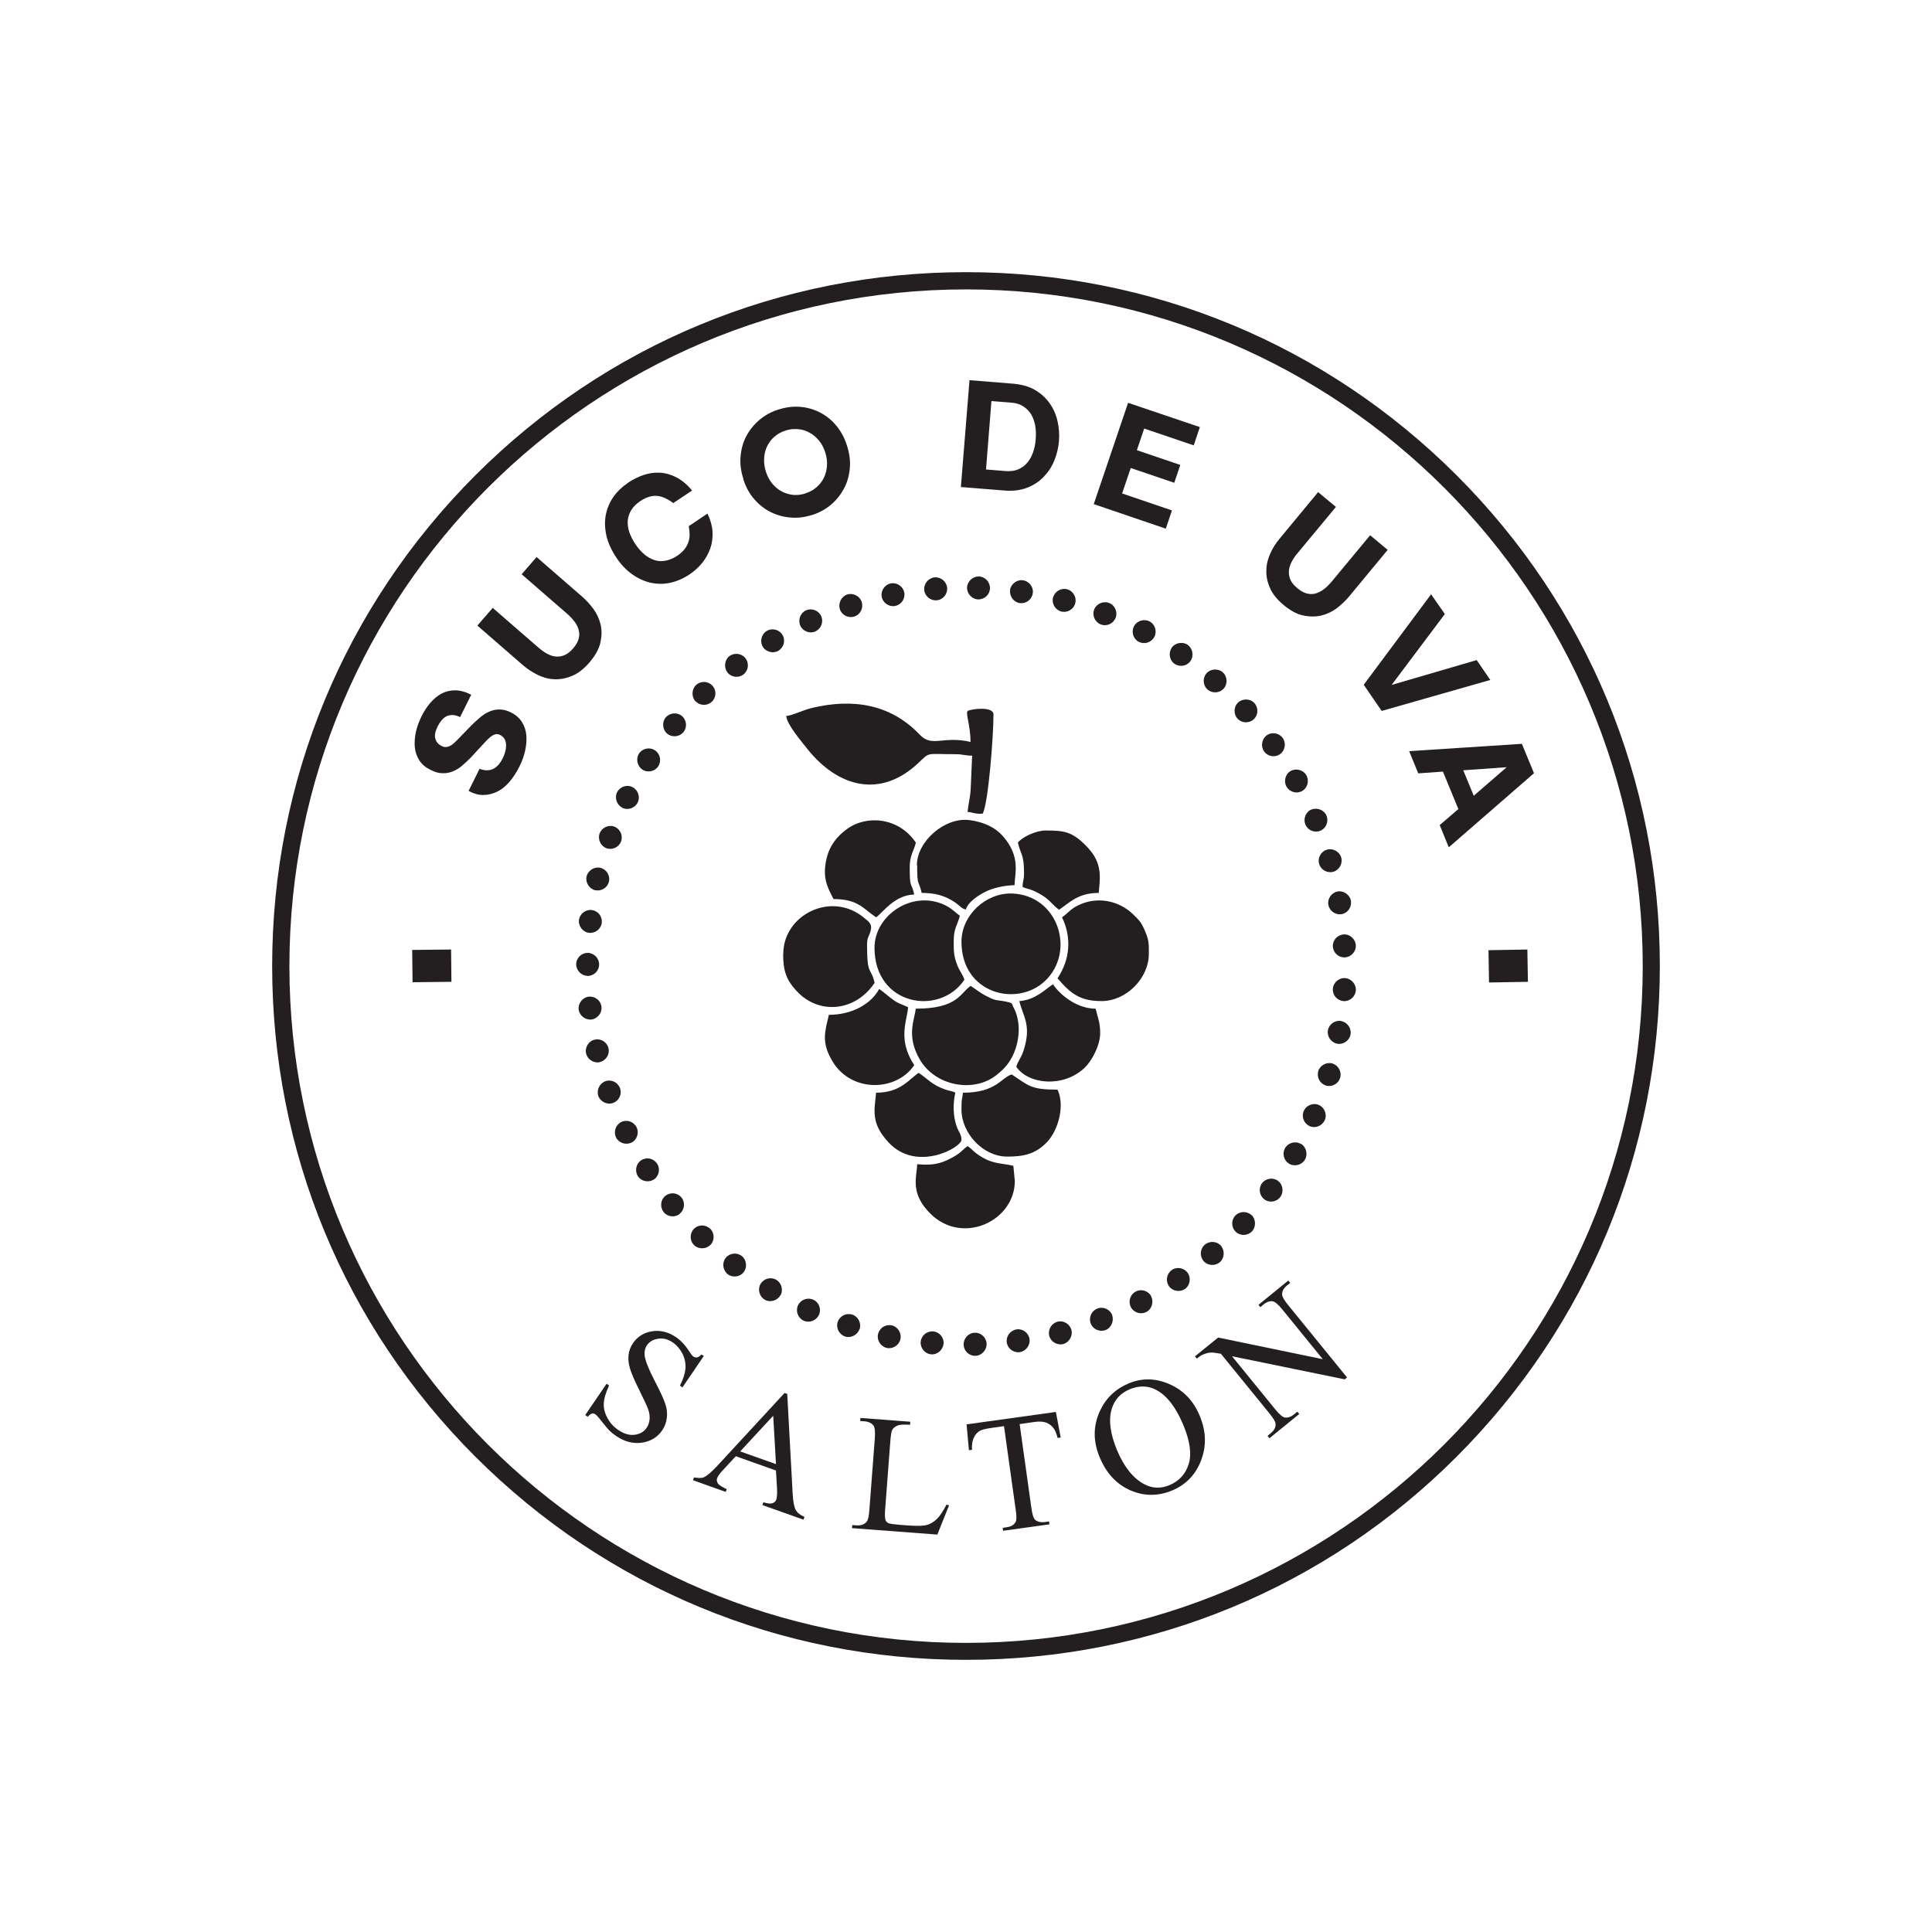 <?xml version="1.0" encoding="UTF-8"?>
<svg id="Camada_1" data-name="Camada 1" xmlns="http://www.w3.org/2000/svg" xmlns:xlink="http://www.w3.org/1999/xlink" viewBox="0 0 132.18 132.18">
  <defs>
    <style>
      .cls-1 {
        fill: none;
      }

      .cls-2 {
        fill: #231f20;
      }

      .cls-3 {
        clip-path: url(#clippath);
      }
    </style>
    <clipPath id="clippath">
      <rect class="cls-1" x="-30.29" y="-24.69" width="192.76" height="181.56"/>
    </clipPath>
  </defs>
  <g class="cls-3">
    <path class="cls-2" d="M66.09,113.56c-12.68,0-24.6-4.94-33.57-13.9-8.97-8.97-13.9-20.89-13.9-33.57s4.94-24.6,13.9-33.57c8.97-8.97,20.89-13.9,33.57-13.9s24.6,4.94,33.57,13.9c8.97,8.97,13.9,20.89,13.9,33.57s-4.94,24.6-13.9,33.57-20.89,13.9-33.57,13.9ZM66.09,19.8c-25.53,0-46.29,20.77-46.29,46.3s20.77,46.3,46.29,46.3,46.3-20.77,46.3-46.3-20.77-46.3-46.3-46.3Z"/>
    <path class="cls-2" d="M48.16,92.76l-1.47,2.16-.17-.12c.23-.45.35-.85.38-1.19.02-.34-.05-.68-.21-1-.17-.32-.39-.58-.67-.77-.32-.22-.65-.3-.99-.25-.34.05-.6.2-.77.45-.13.19-.18.41-.16.66.03.36.28.98.73,1.85.37.71.6,1.22.7,1.54.1.31.13.62.09.93-.04.31-.14.58-.31.83-.32.47-.78.76-1.38.85-.6.09-1.19-.06-1.77-.45-.18-.12-.34-.25-.48-.39-.08-.08-.24-.27-.48-.57-.23-.3-.39-.48-.47-.53-.08-.05-.15-.07-.23-.05-.08.02-.17.09-.29.22l-.17-.12,1.46-2.14.17.12c-.23.5-.35.91-.36,1.23-.02.31.06.64.24.98.18.34.43.62.76.84.38.26.76.37,1.12.32.36-.05.64-.21.82-.49.1-.15.17-.34.19-.55.02-.21,0-.45-.1-.71-.06-.17-.25-.59-.58-1.26-.33-.66-.55-1.16-.65-1.49-.1-.33-.14-.64-.11-.94.03-.29.13-.57.31-.83.31-.45.74-.72,1.31-.81.56-.09,1.11.05,1.64.41.33.23.63.55.89.96.12.19.21.31.29.36.08.05.16.07.24.06.08-.01.19-.08.32-.2l.17.12Z"/>
    <path class="cls-2" d="M53.1,100.61l-2.76-.98-.88.95c-.22.23-.35.42-.4.56-.04.11-.02.22.05.34.07.12.28.25.61.4l-.07.19-2.24-.8.07-.19c.32.05.53.05.65,0,.24-.1.56-.38.96-.81l4.59-4.97.18.07.37,6.81c.03.55.1.92.21,1.12.11.2.31.36.6.48l-.07.19-2.81-1,.07-.19c.29.09.5.11.63.06.13-.05.21-.13.25-.24.05-.15.07-.42.05-.8l-.07-1.18ZM53.09,100.17l-.19-3.31-2.26,2.44,2.45.87Z"/>
    <path class="cls-2" d="M64.75,102.94l.18.05-.8,2-5.84-.44.02-.21.28.02c.32.02.55-.06.71-.26.09-.11.15-.38.18-.81l.37-4.86c.04-.47,0-.77-.09-.9-.13-.17-.34-.27-.63-.29l-.28-.02.02-.21,3.41.26-.02.21c-.4-.03-.68-.02-.85.05-.17.07-.28.16-.35.27-.07.11-.12.4-.15.84l-.36,4.74c-.02.31,0,.52.04.64.04.08.1.14.19.19.09.04.38.08.86.12l.55.04c.58.04.99.03,1.23-.04.24-.07.46-.2.67-.4.21-.2.43-.53.66-.98"/>
    <path class="cls-2" d="M72.24,96.61l.33,1.74-.21.03c-.08-.3-.17-.52-.26-.64-.14-.2-.32-.33-.52-.41-.2-.07-.46-.09-.77-.05l-1.05.15.8,5.72c.06.46.15.74.27.84.16.13.39.18.68.14l.26-.04.03.2-3.17.44-.03-.2.26-.04c.32-.04.53-.17.63-.38.06-.13.07-.4,0-.82l-.8-5.72-.9.13c-.35.05-.59.11-.73.18-.18.1-.33.25-.43.47-.11.22-.15.5-.13.84l-.21.03-.16-1.77,6.11-.85Z"/>
    <path class="cls-2" d="M77.21,94.65c.9-.38,1.83-.37,2.78.04.95.41,1.65,1.12,2.08,2.15.45,1.06.48,2.08.11,3.06s-1.03,1.67-1.98,2.07c-.96.4-1.91.4-2.85,0-.94-.41-1.64-1.15-2.1-2.23-.47-1.11-.47-2.17-.01-3.18.4-.88,1.05-1.52,1.96-1.9M77.27,95.06c-.62.26-1.02.71-1.21,1.33-.23.77-.1,1.71.36,2.82.48,1.14,1.09,1.91,1.84,2.32.57.31,1.16.33,1.77.07.65-.28,1.09-.76,1.3-1.45.21-.69.08-1.58-.38-2.68-.5-1.19-1.11-1.98-1.83-2.37-.57-.31-1.19-.32-1.86-.04"/>
    <path class="cls-2" d="M81.75,92.8l1.59-1.29,7.16,1.48-2.75-3.38c-.29-.36-.52-.55-.67-.58-.21-.03-.42.04-.65.23l-.2.17-.13-.16,2.04-1.66.13.16-.21.17c-.25.2-.36.42-.34.65.01.14.15.38.42.71l4.02,4.94-.16.13-7.71-1.58,2.94,3.61c.29.36.51.55.67.58.21.03.43-.04.65-.23l.21-.17.13.16-2.04,1.66-.13-.16.2-.17c.25-.2.37-.42.35-.66-.01-.14-.15-.38-.42-.71l-3.32-4.08c-.33-.06-.57-.09-.71-.08-.14,0-.32.05-.53.14-.1.04-.24.13-.41.27l-.13-.16Z"/>
    <path class="cls-2" d="M58.81,90.94c.14-.42-.1-.87-.5-1-.42-.13-.86.09-1,.51-.13.4.1.85.51.99.39.13.85-.11.98-.5M56.03,89.96c.18-.4,0-.87-.39-1.04-.4-.18-.87,0-1.05.4-.17.38,0,.86.4,1.04.38.17.86-.01,1.03-.39M53.39,88.64c.22-.38.08-.87-.28-1.08-.38-.22-.86-.09-1.08.29-.21.36-.08.85.29,1.07.36.21.86.07,1.06-.29M50.87,87.05c.27-.34.21-.85-.11-1.11-.34-.27-.84-.22-1.11.12-.26.32-.21.83.13,1.11.32.26.84.2,1.09-.12M48.61,85.17c.3-.32.28-.83-.03-1.11-.32-.3-.82-.29-1.12.03-.28.3-.28.81.04,1.11.3.28.82.27,1.1-.03M46.49,83.05c.35-.27.4-.78.15-1.1-.27-.35-.76-.41-1.11-.14-.33.25-.4.76-.13,1.11.25.33.76.4,1.09.14M44.72,80.71c.37-.24.47-.74.24-1.09-.24-.37-.72-.48-1.09-.24-.35.23-.46.72-.23,1.09.22.35.73.46,1.08.23M43.2,78.18c.39-.2.54-.69.35-1.06-.2-.39-.67-.55-1.06-.35-.37.19-.53.67-.34,1.06.19.37.68.53,1.05.34M41.92,75.47c.42-.14.64-.59.51-.99-.14-.42-.58-.65-1-.51-.39.13-.63.58-.5,1,.13.39.59.63.98.5M41.04,72.66c.43-.1.69-.54.59-.94-.1-.43-.52-.69-.95-.59-.4.09-.68.52-.58.95.09.4.53.68.93.59M40.46,69.75c.43-.05.74-.46.69-.87-.05-.44-.45-.74-.88-.69-.41.05-.73.45-.68.88.05.41.46.73.87.68M40.18,66.77c.44.01.8-.34.81-.76.01-.44-.33-.8-.77-.82-.41-.01-.79.33-.8.77-.01.41.34.79.75.8M40.29,63.82c.44.05.83-.27.88-.68.05-.44-.25-.83-.69-.88-.41-.05-.82.26-.87.69-.05.41.27.82.68.87M40.72,60.9c.43.1.85-.18.94-.58.1-.43-.17-.85-.59-.95-.4-.09-.84.17-.94.6-.09.4.18.84.59.94M41.48,58.03c.41.15.87-.07,1.01-.46.15-.41-.06-.87-.47-1.02-.39-.14-.85.07-1,.48-.14.39.08.86.47,1M42.56,55.26c.39.2.87.03,1.06-.34.2-.39.04-.87-.35-1.07-.37-.19-.85-.04-1.05.35-.19.37-.03.86.34,1.05M43.96,52.66c.37.23.86.11,1.08-.24.23-.37.13-.86-.25-1.1-.35-.22-.85-.12-1.08.25-.22.35-.11.86.24,1.08M45.63,50.18c.33.29.84.24,1.11-.07.29-.33.25-.83-.08-1.12-.31-.27-.82-.24-1.11.09-.27.31-.23.83.08,1.1M47.59,47.98c.3.32.81.32,1.11.03.32-.3.33-.81.02-1.12-.29-.3-.79-.32-1.11-.01-.3.29-.31.81-.02,1.11M49.77,46.01c.27.34.78.39,1.1.13.34-.27.4-.77.12-1.12-.26-.32-.76-.39-1.1-.12-.32.26-.38.77-.12,1.1M52.17,44.22c.21.38.71.51,1.07.31.38-.22.52-.7.3-1.08-.2-.36-.69-.51-1.07-.29-.36.2-.5.7-.3,1.06M54.75,42.8c.18.4.66.57,1.03.4.4-.18.58-.65.4-1.05-.17-.38-.64-.57-1.04-.39-.38.17-.56.65-.39,1.03M57.46,41.68c.14.42.6.63.99.5.42-.14.64-.59.5-1.01-.13-.39-.58-.63-1-.49-.39.13-.62.6-.49.99M60.32,40.81c.07.43.49.72.9.65.43-.07.72-.48.65-.91-.07-.41-.48-.71-.91-.64-.41.07-.71.49-.64.9M63.23,40.34c.03.44.42.76.84.73.44-.03.76-.41.73-.85-.03-.41-.41-.75-.85-.72-.41.03-.75.42-.72.84M66.16,40.2c0,.44.35.8.77.81.44,0,.8-.34.8-.78,0-.42-.34-.79-.78-.79-.41,0-.78.35-.79.77M69.11,40.37c-.06.44.26.84.66.89.43.06.83-.24.89-.68.06-.41-.24-.82-.68-.88-.41-.06-.82.26-.88.67M72.05,40.85c-.12.42.13.86.53.98.42.12.86-.12.98-.54.12-.4-.12-.85-.54-.97-.4-.12-.85.13-.96.53M74.86,41.7c-.16.41.06.87.45,1.02.41.16.86-.05,1.02-.46.15-.39-.05-.86-.46-1.01-.39-.15-.86.06-1.01.45M77.58,42.85c-.2.39-.04.87.33,1.06.39.2.86.05,1.07-.34.19-.37.05-.86-.34-1.06-.37-.19-.86-.04-1.05.33M80.17,44.31c-.25.36-.16.86.18,1.1.36.25.85.17,1.1-.19.24-.34.16-.84-.19-1.1-.34-.24-.85-.15-1.09.18M82.55,46.06c-.29.33-.25.84.06,1.11.33.29.83.26,1.12-.07.27-.31.25-.82-.08-1.11-.31-.27-.83-.24-1.1.07M84.71,48.06c-.32.3-.32.81-.04,1.11.3.32.8.33,1.12.03.3-.29.32-.79.02-1.11-.28-.3-.8-.31-1.1-.03M86.68,50.3c-.36.25-.44.76-.2,1.1.25.36.74.45,1.1.19.34-.24.43-.74.18-1.1-.24-.34-.75-.43-1.08-.19M88.31,52.74c-.38.22-.5.72-.29,1.08.22.38.7.51,1.08.29.36-.21.49-.7.27-1.08-.21-.36-.71-.49-1.07-.28M89.75,55.37c-.41.16-.6.63-.45,1.02.16.41.62.61,1.02.45.39-.15.6-.61.44-1.02-.15-.39-.62-.59-1.01-.44M90.79,58.13c-.42.12-.66.57-.54.97.12.42.56.66.98.54.4-.12.65-.56.53-.98-.12-.4-.57-.65-.97-.53M91.52,60.99c-.43.08-.71.5-.64.91.08.43.49.72.92.64.41-.07.7-.49.62-.92-.07-.41-.5-.7-.91-.63M91.93,63.93c-.44.03-.77.41-.74.83.03.44.4.77.84.74.41-.03.76-.4.73-.84-.03-.41-.41-.76-.82-.73M92.05,66.92c-.44-.04-.82.29-.86.71-.04.44.28.82.72.86.41.04.81-.28.85-.72.04-.41-.29-.81-.71-.85M91.76,69.85c-.43-.07-.84.23-.91.64-.07.43.22.84.65.92.41.07.83-.22.9-.65.07-.41-.23-.83-.64-.9M91.17,72.76c-.42-.12-.86.13-.98.52-.12.42.11.86.53.99.4.12.85-.12.97-.54.12-.4-.13-.85-.53-.97M90.26,75.61c-.4-.19-.87,0-1.05.37-.19.4-.02.87.38,1.06.37.18.85.01,1.04-.39.18-.38,0-.86-.37-1.04M88.99,78.26c-.38-.22-.87-.07-1.07.29-.22.38-.08.87.3,1.08.36.2.85.08,1.07-.31.2-.36.07-.86-.29-1.07M87.44,80.79c-.35-.26-.85-.17-1.1.16-.26.35-.18.85.17,1.11.33.25.84.18,1.09-.18.25-.33.17-.85-.17-1.09M85.63,83.14c-.32-.3-.82-.28-1.11.02-.3.32-.29.82.03,1.12.3.29.81.28,1.11-.04.28-.3.27-.82-.03-1.11M83.55,85.25c-.28-.34-.79-.37-1.11-.1-.34.28-.38.78-.1,1.12.27.32.77.37,1.11.09.32-.27.36-.78.1-1.1M81.26,87.09c-.25-.36-.76-.44-1.09-.2-.36.26-.44.75-.19,1.11.24.34.74.43,1.1.18.34-.24.42-.75.18-1.09M78.77,88.7c-.2-.39-.69-.54-1.06-.34-.39.2-.54.68-.34,1.07.19.37.67.53,1.06.33.37-.19.52-.69.33-1.05M76.1,89.99c-.15-.41-.62-.62-1.01-.47-.41.15-.62.61-.47,1.02.14.39.6.61,1.01.46.39-.14.6-.62.46-1.01M73.31,91.02c-.1-.43-.53-.69-.93-.6-.43.1-.69.52-.6.95.09.41.52.68.94.59.4-.09.68-.53.59-.94M70.44,91.63c-.06-.44-.47-.74-.88-.68-.43.06-.74.46-.68.89.05.41.45.73.89.67.41-.06.72-.47.67-.88M67.5,91.96c0-.44-.38-.79-.79-.78-.44,0-.79.37-.78.81,0,.42.36.78.8.77.41,0,.77-.38.77-.79M64.56,91.94c.03-.44-.3-.82-.72-.85-.44-.03-.82.29-.85.73-.03.41.29.81.73.84.41.03.8-.31.83-.72M61.6,91.63c.1-.43-.18-.86-.58-.95-.43-.1-.85.17-.95.6-.09.41.17.84.6.94.4.09.84-.18.93-.59"/>
    <path class="cls-2" d="M65.78,64.43c0,3.56,3.79,4.5,5.71,2.69,2.13-2.01.92-5.9-2.28-5.99-1.78-.04-3.43,1.49-3.43,3.3M62.65,69.01c-.06.71-.68,1.84.28,3.48,1.06,1.82,3.67,2.29,5.22,1.08.47-.37.82-.72,1.11-1.29.49-.97.64-2.34.07-3.38-.13-.25.03-.27-.64-.4-.58-.11-.5,0-1.14-.32-.52-.26-.71-.45-1.14-.73-.71.47-.86,1.56-3.75,1.56M53.58,65.26c0,1.16.2,1.83,1.07,2.69,1.46,1.44,3.87,1.26,5.19-.71-.27-1.14-.52-.42-.52-2.61,0-.54.17-.59.26-1.01.09-.43-.16-.57-.43-.8-2.24-1.91-5.56-.24-5.56,2.43M72.66,62.76c.67,1.39.55,2.89-.31,4.17.9,1.04,1.52,1.56,3.02,1.56,1.68,0,3.23-1.56,3.23-3.23,0-.77.01-.97-.34-1.74-.24-.51-.36-.59-.72-.95-1.01-.99-2.52-1.26-3.8-.62-.54.27-.67.53-1.07.8M59.83,64.84c0,3.97,4.46,4.71,6.15,2.19-.09-.33-.33-.59-.48-.98-.27-.69-.25-1.02-.25-1.73,0-.8.28-1.09.42-1.67-.35-.24-.51-.47-.97-.7-2.23-1.12-4.87.64-4.87,2.89M57.02,61.51c1.7,0,2.03.66,2.92,1.25.44-.3,1.25-1.53,2.61-1.56-.22-.95-.31-.35-.31-1.88,0-.8.28-1.09.42-1.67-1.15-1.72-3.35-1.92-4.7-.94-.65.47-1.19,1.09-1.41,2.03-.29,1.24.01,1.9.48,2.77M62.75,59.21c0,1.53.09.93.31,1.88.7,0,1.24.11,1.74.34.88.42.83.68,1.28.8.13-.5.83-.96,1.3-1.2.54-.28,1.3-.45,2.03-.47.02-.81.44-1.96-.81-3.37-.51-.58-1.28-.95-2.26-1.08-1.67-.23-3.61,1.43-3.61,3.09M65.88,74.75c-.04.5-.1.27-.1,1.15,0,1.64,1.48,3.23,3.13,3.23,1.08,0,1.93-.15,2.74-1.01.78-.84,1.21-2.52.7-3.57-1.8,0-1.95-.25-3.13-1.04-.7.19-1.04,1.25-3.34,1.25M56.71,69.43c-.27,1.15-.54,1.88.25,3.19,1.3,2.16,4.38,2.06,5.59.25-1.16-1.74-.49-3.04-.42-3.96-.45-.22-.63-.22-1.04-.52-.31-.22-.64-.53-.94-.73-.54,1.02-1.85,1.77-3.44,1.77M62.75,79.65c-.02.87-.52,1.97.9,3.38,2.19,2.19,5.78.51,5.78-2.23l-.1-1.04c-.92-.22-1.47-.08-2.51-.83-.26-.19-.36-.35-.62-.52-.26.18-.36.33-.62.52-.24.17-.48.3-.8.45-.7.33-1.34.33-2.02.27M69.74,68.49c.25,1.06.86,1.64.28,3.41-.16.48-.4.74-.49,1.08.81,1.21,3.21,1.46,4.67.08.47-.44,1.07-1.51,1.07-2.38,0-.76-.18-1.09-.31-1.67-1.26,0-2.41-.91-2.92-1.67-.6.4-1.2,1.06-2.29,1.15M59.94,74.75c-.1,1.17-.41,2.06.86,3.42,1.92,2.05,4.98.34,4.98-.19,0-.37-.21-.57-.33-.92-.25-.71-.26-1.56-.09-2.31-.23-.11-.45-.12-.72-.22-.92-.33-1.16-.72-1.79-1.13-.66.44-1.24,1.36-2.92,1.36M69.64,57.65c.2.85.42.78.42,2.09,0,.52-.09.47-.1.94.4.19.56.09,1.38.6.52.32.69.67,1.12.96.72-.48,1.28-1.15,2.71-1.15.09-1.03.28-2-.75-3.1-1.04-1.11-1.6-1.17-2.9-1.17-.65,0-1.61.46-1.88.83M53.79,48.99c.05.59,1.08,1.78,1.47,2.28,2.07,2.57,4.96,3.39,7.57.93.82-.78.5-.6,2.53-.6.58,0,.62.1,1.15.1l-.1,2.29c-.03.58-.17,1.05-.21,1.56.29.02.29.06.54.1.03,0,.24.03.26.03l.24-.02c.39-.81.73-5.34.73-6.78,0-.59-1.62-.37-1.77-.23-.15.15.2,1.02.2,2.11-1.89-.44-2.62.4-3.47-.49-2.01-2.12-4.62-2.5-7.4-1.83-.55.13-1.32.51-1.75.55"/>
    <path class="cls-2" d="M32.81,52.6c.21.08.39.11.56.1.16-.01.31-.05.44-.13.13-.08.24-.18.34-.3.1-.13.19-.27.26-.42.1-.21.16-.41.19-.58.03-.17.03-.32.01-.45-.02-.13-.07-.24-.14-.33-.07-.09-.16-.16-.26-.21-.16-.08-.32-.07-.48.02-.16.09-.34.25-.55.48l-.98,1.06c-.19.19-.38.37-.59.55-.2.17-.41.3-.64.39-.22.09-.46.13-.71.12-.25,0-.52-.08-.81-.23-.34-.17-.59-.38-.76-.65-.17-.27-.28-.57-.31-.9-.03-.33,0-.67.07-1.03.08-.36.21-.71.38-1.06.17-.35.37-.66.6-.93.23-.27.49-.49.77-.64.28-.15.59-.23.93-.23.34,0,.71.1,1.11.3l-.76,1.53c-.19-.09-.36-.13-.51-.14-.15,0-.29.02-.41.08-.12.06-.24.15-.34.27-.1.12-.19.26-.27.41-.08.17-.14.32-.17.46-.03.14-.03.27,0,.38.03.11.07.21.15.3.07.09.17.16.29.22.09.05.18.07.26.07.08,0,.17-.02.25-.05.09-.04.18-.09.27-.17.09-.07.19-.17.3-.28l.95-.98c.2-.19.39-.37.59-.54.2-.17.41-.31.63-.4.22-.1.45-.15.7-.15.25,0,.51.06.8.21.32.16.57.38.74.65.17.27.27.57.3.9.03.33,0,.68-.08,1.05-.08.37-.21.73-.39,1.09-.21.42-.45.78-.71,1.08-.26.3-.55.52-.85.66-.3.14-.61.21-.94.21-.33,0-.65-.1-.98-.28l.74-1.49Z"/>
    <path class="cls-2" d="M33.71,41.59l3.11,2.7c.22.19.43.34.64.45.21.11.41.17.62.18.21.01.4-.03.59-.12.19-.09.37-.24.55-.45s.3-.41.36-.62c.06-.2.07-.4.02-.59-.04-.19-.13-.39-.27-.58-.14-.19-.31-.38-.53-.57l-3.11-2.7,1.02-1.18,3.13,2.72c.28.25.54.53.78.86.23.33.39.68.48,1.07.08.39.07.79-.03,1.23-.1.43-.35.87-.74,1.33-.39.45-.79.76-1.21.93-.42.17-.82.24-1.22.22-.4-.02-.78-.13-1.14-.31-.36-.18-.68-.39-.97-.64l-3.13-2.72,1.04-1.2Z"/>
    <path class="cls-2" d="M44.08,37.93c.22.18.46.31.7.39.24.08.49.09.76.04.26-.05.53-.16.8-.34.2-.14.36-.28.48-.43.12-.15.21-.31.27-.48.06-.17.09-.35.09-.53,0-.19-.02-.38-.06-.58l1.28-.86c.21.42.32.83.35,1.23.02.4-.03.78-.15,1.14-.13.36-.31.69-.56,1-.25.31-.54.57-.87.79-.42.28-.86.47-1.31.57-.45.1-.9.09-1.34,0-.44-.1-.86-.29-1.27-.58-.41-.29-.78-.68-1.1-1.17-.32-.48-.54-.97-.66-1.46-.11-.49-.13-.95-.05-1.4.08-.44.25-.86.51-1.24.26-.38.61-.71,1.03-1,.33-.22.68-.4,1.05-.52.37-.13.74-.18,1.12-.16.38.02.76.13,1.13.32.37.19.73.49,1.07.9l-1.29.86c-.18-.14-.36-.25-.54-.33-.18-.09-.36-.14-.54-.16-.19-.02-.38,0-.57.06-.19.05-.39.15-.6.29-.27.18-.47.38-.61.6-.14.22-.22.46-.25.72-.02.25.01.52.1.79.09.27.23.55.42.84.19.28.4.52.62.7"/>
    <path class="cls-2" d="M50.86,32.76c-.18-.54-.24-1.07-.19-1.57.05-.51.18-.97.41-1.39.23-.42.53-.78.9-1.09.37-.31.8-.54,1.27-.69.48-.15.95-.22,1.43-.19.48.03.93.15,1.36.36.43.21.81.5,1.14.89.33.38.59.85.76,1.39.18.55.25,1.08.2,1.59-.05.5-.18.97-.41,1.39-.23.42-.52.78-.89,1.09-.37.31-.79.54-1.27.69-.48.15-.96.22-1.44.18-.48-.03-.94-.15-1.37-.36-.43-.21-.81-.5-1.14-.88-.34-.38-.59-.84-.77-1.39M55.11,33.75c.29-.09.54-.23.76-.42.21-.19.38-.4.5-.65.12-.25.19-.52.21-.82.02-.29-.02-.6-.12-.91-.1-.31-.24-.58-.43-.81-.19-.23-.4-.41-.65-.54-.24-.14-.51-.22-.79-.24-.29-.02-.57,0-.85.1-.29.09-.54.23-.76.42-.22.19-.38.41-.5.66-.12.25-.19.53-.2.82-.02.29.02.6.12.91.1.31.24.58.43.81.19.23.4.41.65.54.24.13.51.21.79.24.28.02.57-.01.86-.11"/>
    <path class="cls-2" d="M65.74,33.31l.59-7.3,2.98.24c.59.05,1.09.19,1.5.43.41.24.75.55,1,.91.26.36.44.77.54,1.22.1.45.14.9.1,1.37-.04.46-.14.9-.32,1.33-.17.43-.42.8-.73,1.12-.31.32-.69.57-1.13.74-.45.17-.96.24-1.55.19l-2.98-.24ZM67.45,32.12l1.37.11c.3.02.58-.01.82-.11.24-.1.45-.24.62-.44.17-.19.31-.43.41-.71.1-.28.17-.59.19-.93.03-.34.01-.65-.04-.95-.06-.29-.15-.55-.29-.77-.14-.22-.32-.39-.54-.53-.22-.14-.49-.22-.79-.24l-1.37-.11-.37,4.67Z"/>
    <polygon class="cls-2" points="74.83 34.49 77.18 27.56 82.09 29.22 81.67 30.47 78.28 29.32 77.78 30.8 80.75 31.81 80.34 33.03 77.36 32.02 76.77 33.76 80.18 34.92 79.76 36.17 74.83 34.49"/>
    <path class="cls-2" d="M91.4,34.68l-2.63,3.17c-.19.22-.33.44-.43.65-.1.21-.16.42-.16.62,0,.21.03.4.13.59.09.19.25.37.46.54.21.18.42.29.62.35.2.05.4.06.59.01.19-.05.38-.14.57-.28.19-.14.37-.32.56-.54l2.63-3.17,1.2,1-2.64,3.19c-.24.29-.52.55-.84.8-.32.24-.68.41-1.06.5-.38.09-.79.09-1.23,0-.44-.09-.88-.33-1.34-.71-.46-.38-.78-.78-.95-1.19-.18-.41-.26-.82-.24-1.22.01-.4.11-.78.28-1.15.17-.37.38-.69.62-.98l2.64-3.19,1.23,1.02Z"/>
    <polygon class="cls-2" points="97.91 40.66 98.85 42.01 95.21 46.86 101.03 45.16 101.96 46.52 94.53 48.64 93.3 46.85 97.91 40.66"/>
    <path class="cls-2" d="M99.77,55.34l-1.05-2.55-1.69.12-.62-1.52,7.71-.5.83,2.01-5.83,5.07-.62-1.52,1.29-1.11ZM100.82,54.45l2.26-1.96-2.97.21.72,1.75Z"/>
    <rect class="cls-2" x="101.85" y="64.99" width="2.66" height="2.21" transform="translate(-1.11 1.77) rotate(-.98)"/>
    <rect class="cls-2" x="28.21" y="64.98" width="2.66" height="2.21" transform="translate(-.71 .32) rotate(-.62)"/>
  </g>
</svg>